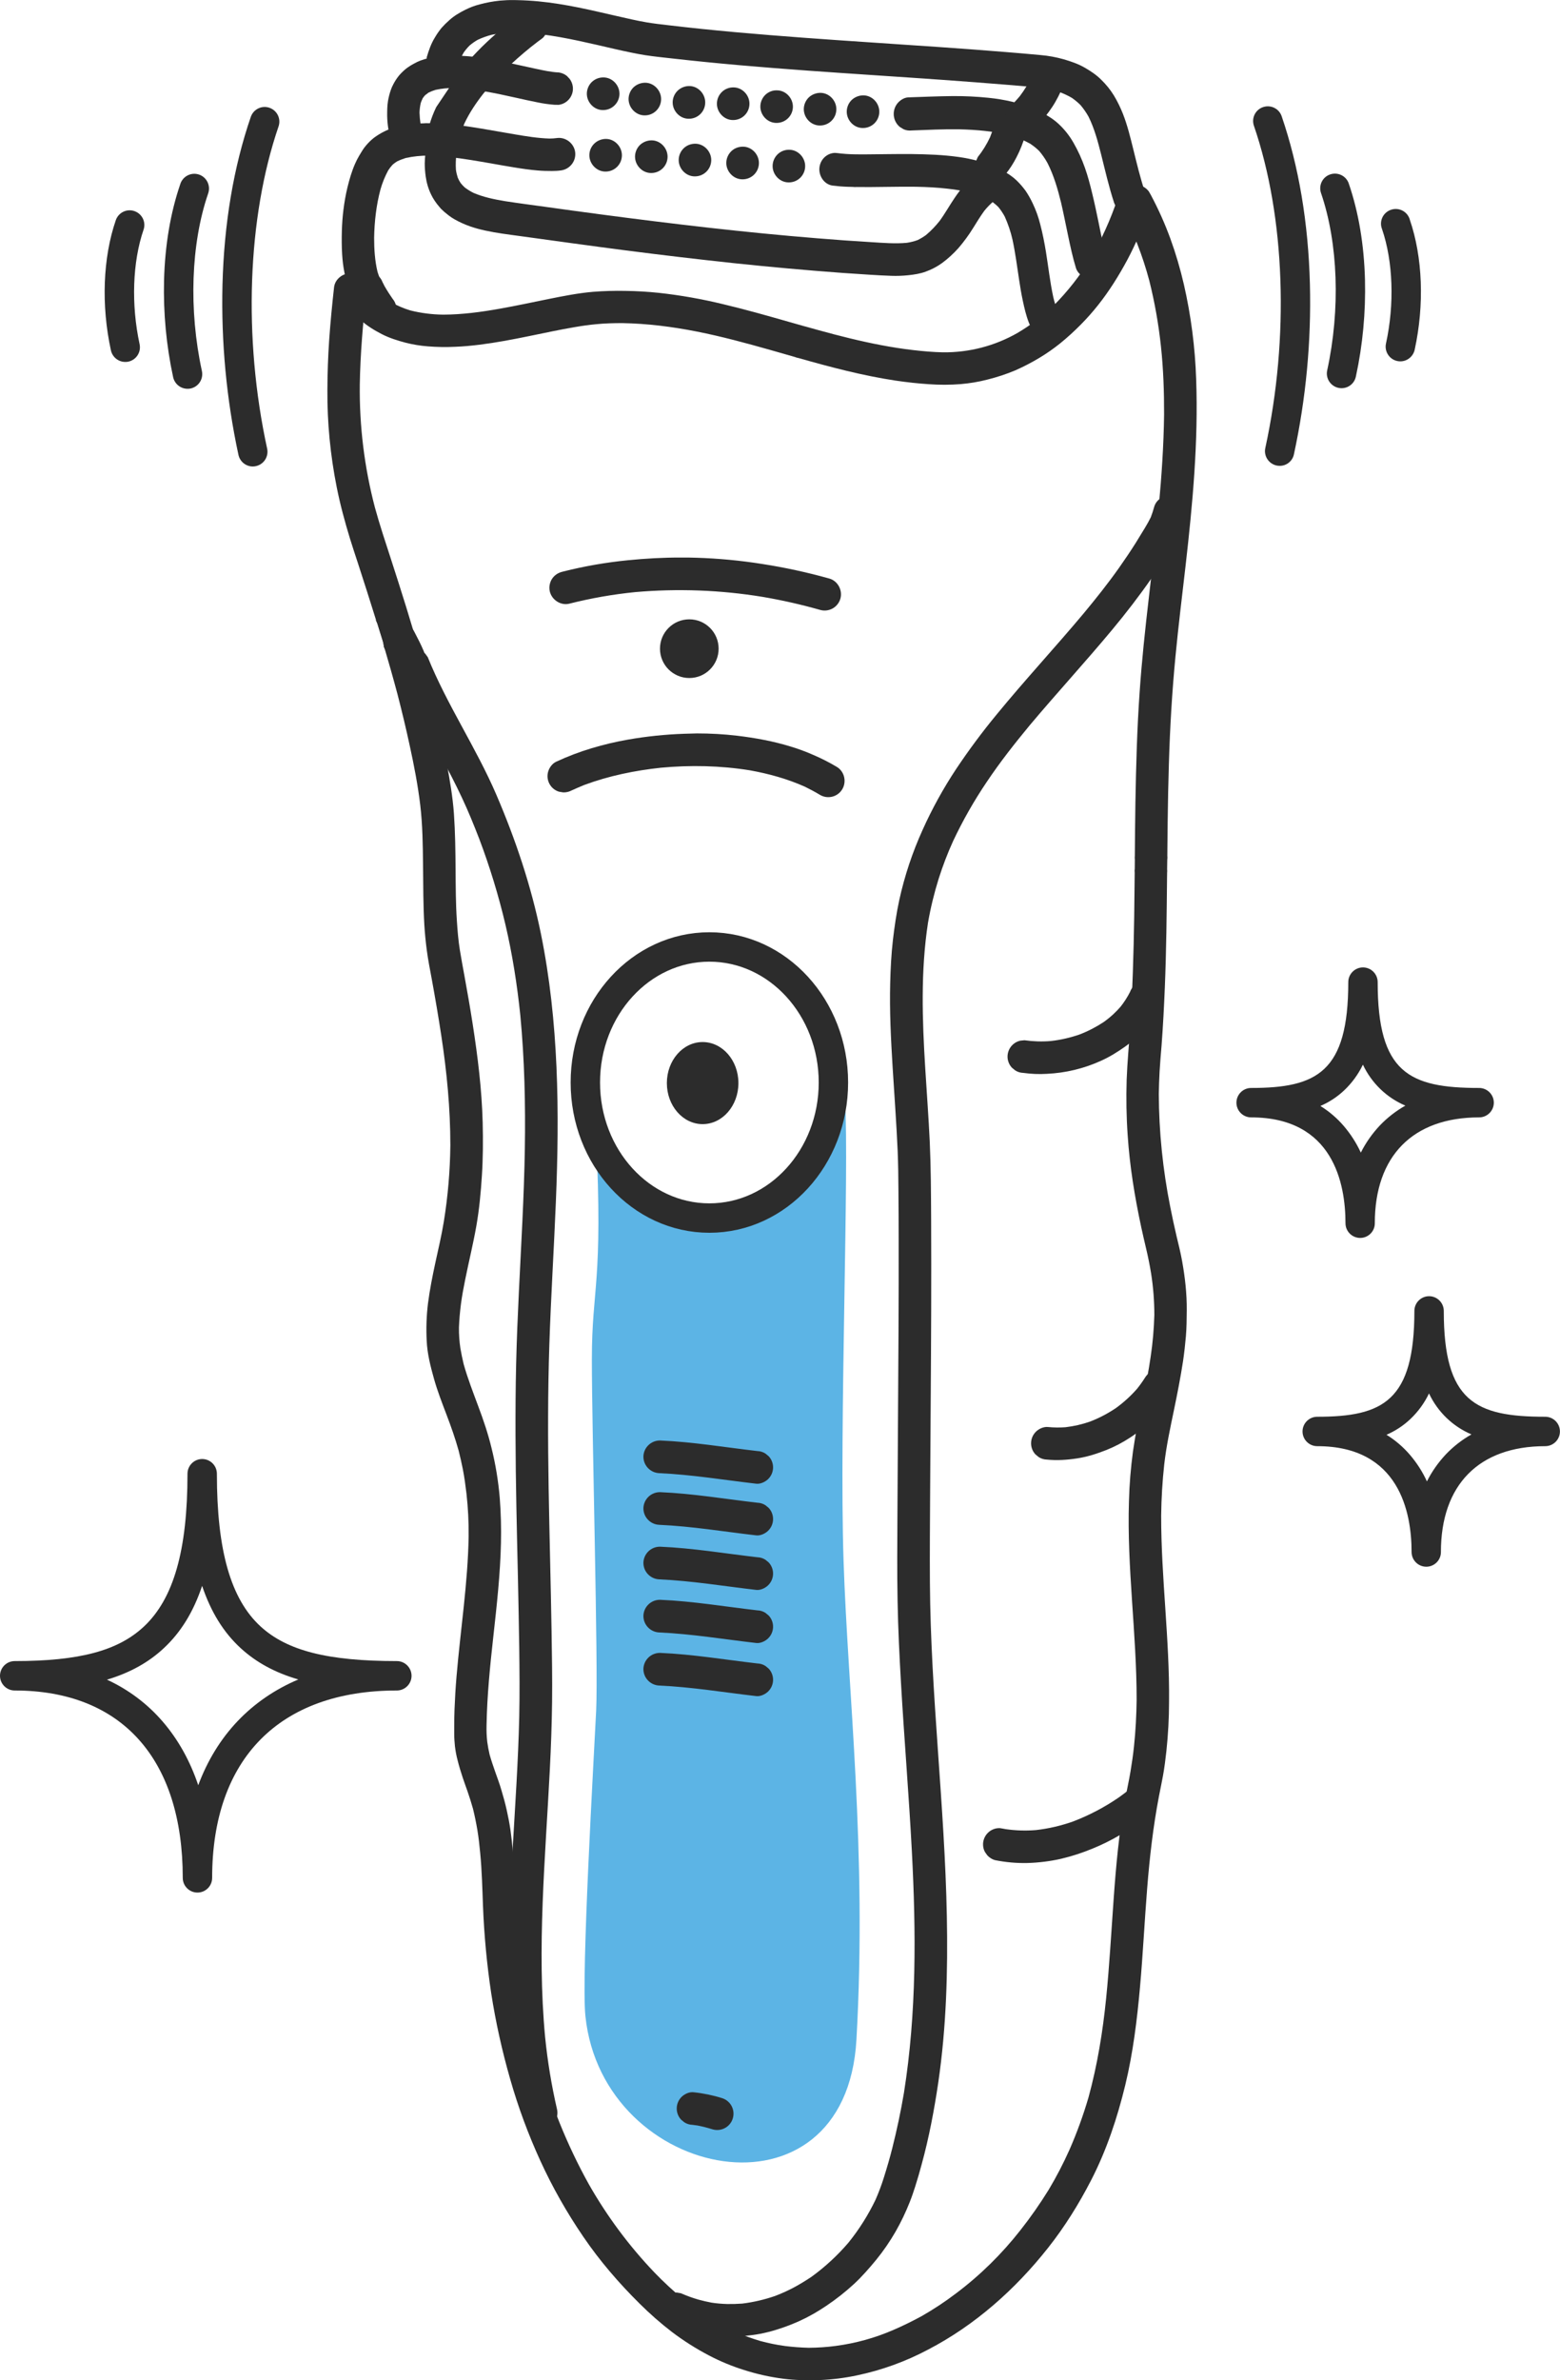 <?xml version="1.0" encoding="utf-8"?>
<!-- Generator: Adobe Illustrator 21.0.0, SVG Export Plug-In . SVG Version: 6.00 Build 0)  -->
<svg version="1.1" id="Laag_1" xmlns="http://www.w3.org/2000/svg" xmlns:xlink="http://www.w3.org/1999/xlink" x="0px" y="0px"
	 viewBox="0 0 2175.8 3316.9" style="enable-background:new 0 0 2175.8 3316.9;" xml:space="preserve">
<style type="text/css">
	.st0{fill:#2C2C2C;}
	.st1{fill:#5CB4E5;}
	.st2{fill:none;stroke:#2C2C2C;stroke-width:41;stroke-linecap:round;stroke-linejoin:round;}
</style>
<title>Middel 8</title>
<g id="Laag_2">
	<g id="Tekenlaag">
		<path class="st0" d="M352.6,650.1c-9.6,0-17.9-6.7-20-16.1c-16.8-77.8-24.2-157.3-22.3-236.9c2.2-85.6,15.5-164.4,39.5-234.2
			c3.7-10.7,15.3-16.4,26-12.7s16.4,15.3,12.7,26C345,303.1,339,471,372.6,625.2c2.4,11.1-4.6,22-15.7,24.4
			C355.5,649.9,354.1,650.1,352.6,650.1L352.6,650.1z"/>
		<path class="st0" d="M261.5,541.8c-9.6,0-17.9-6.7-20-16.1c-9.6-44.3-13.8-89.7-12.7-135c1.3-48.9,8.9-94,22.6-134
			c3.3-10.8,14.8-16.9,25.6-13.6c10.8,3.3,16.9,14.8,13.6,25.6c-0.1,0.4-0.3,0.8-0.4,1.3c-23.9,69.7-27.1,162-8.6,247
			c2.4,11.1-4.6,22-15.7,24.4C264.4,541.7,263,541.9,261.5,541.8L261.5,541.8z"/>
		<path class="st0" d="M174.7,504.4c-9.6,0-17.9-6.7-20-16.1c-13.7-62.9-11.2-129,6.8-181.4c3.7-10.7,15.3-16.4,26-12.7
			c10.7,3.7,16.4,15.3,12.7,26c-15.4,44.9-17.4,104.4-5.5,159.4c2.4,11.1-4.6,22-15.7,24.4C177.7,504.3,176.2,504.4,174.7,504.4
			L174.7,504.4z"/>
		<path class="st0" d="M1784.8,649.2c-11.3,0-20.5-9.2-20.5-20.6c0-1.4,0.2-2.9,0.5-4.3c33.6-154.3,27.7-322.1-15.9-449
			c-3.7-10.7,2-22.4,12.7-26c10.7-3.7,22.4,2,26,12.7c23.9,69.8,37.2,148.5,39.4,234.2c2,79.6-5.5,159.1-22.3,236.9
			C1802.8,642.5,1794.4,649.3,1784.8,649.2z"/>
		<path class="st0" d="M1871.1,541c-11.3,0-20.5-9.2-20.5-20.6c0-1.4,0.2-2.9,0.5-4.3c18.5-85,15.3-177.3-8.6-247
			c-3.7-10.7,2-22.4,12.7-26c10.7-3.7,22.4,2,26,12.7c13.7,40,21.3,85.1,22.6,134c1.1,45.3-3.1,90.7-12.7,135
			C1889.1,534.3,1880.8,541,1871.1,541z"/>
		<path class="st0" d="M1953.1,503.6c-11.3,0-20.5-9.2-20.5-20.6c0-1.4,0.2-2.9,0.5-4.3c12-54.9,9.9-114.5-5.5-159.4
			c-4.2-10.5,0.9-22.4,11.5-26.6s22.4,0.9,26.6,11.5c0.2,0.6,0.5,1.2,0.6,1.9c18,52.4,20.5,118.5,6.8,181.4
			C1971,496.8,1962.7,503.6,1953.1,503.6z"/>
	</g>
	<g id="Scheerapparaat">
		<path class="st1" d="M831.3,1581.6c10,210-5.8,211-5.8,313.1s9,426,6,489s-21,368.4-15,426c24,231,363,297,378,33
			s-12-483-18-669.1s8.1-544,2.1-640c-76.7,148.7-146.7,164-264,147.3L831.3,1581.6z"/>
		<path class="st0" d="M1575.3,259.2c-5.5,2.3-9.9,6.6-12.3,12l-1.7,5.9c-0.6,4-0.1,8.1,1.4,11.8c8.8,16.6,16.7,33.7,23.6,51.2
			c6.5,16.7,12.1,33.8,16.7,51.1c7.5,30,12.9,60.5,16.2,91.3c3.4,31.6,4.5,63.5,4.4,95.3c-1.1,85.5-11.5,170.5-21.3,255.4
			c-5.1,43.7-9.8,87.4-12.8,131.3c-3.6,51.2-5,102.6-5.9,153.9c-0.4,24.5-0.6,49.1-0.8,73.6c0,0.2,0,0.3,0,0.5
			c-0.2,1.8-0.2,3.6,0,5.4l-0.1,12.4l0,0c-0.3,2-0.3,4.1-0.1,6.1c-0.1,6.1-0.1,12.3-0.2,18.4c-0.1,14.3-0.3,28.6-0.5,42.9
			c-0.8,51.3-2.3,102.6-5.6,153.8c-1.6,24.4-4,48.7-4.9,73.2c-0.8,25.7-0.4,51.5,1.4,77.2c2.8,43.3,9.9,86.3,19,128.7
			c2.1,9.8,4.4,19.5,6.7,29.3c2.7,11.3,5,22.8,6.9,34.3c3.1,19.4,4.6,39,4.6,58.6c-0.6,19.3-2.2,38.6-5.1,57.7
			c-3,21.1-7.2,41.9-11.5,62.8c-2.3,11.5-4.8,22.9-7.2,34.4s-4.3,23.3-6,35c-3.1,23-5,46.1-5.6,69.3c-3,92.6,10.8,184.6,10.7,277.1
			c-0.3,21.6-1.4,43.2-3.7,64.8c-1.2,11.6-2.9,23.1-4.8,34.6c-2.2,13.3-5.2,26.5-7.7,39.7c-8.4,45.9-12.6,92.4-15.9,138.9
			c-3.3,45.8-5.8,91.8-10.4,137.5c-4.7,46.7-12.2,93-24.6,138.3c-7.3,24.9-16.2,49.4-26.6,73.1c-8.5,19-18.1,37.5-28.8,55.4
			c-12.1,19.6-25.3,38.5-39.5,56.5c-26,33.2-56.2,62.9-89.9,88.2c-15.1,11.5-30.9,21.9-47.4,31.4c-12.8,7-25.8,13.4-39.2,19.2
			c-25.8,11.3-53.1,18.9-81.1,22.6c-12.6,1.7-25.3,2.5-37.9,2.6c-11.1-0.3-22.1-1.1-33.1-2.5c-11.6-1.6-23.1-3.9-34.4-7
			c-11.1-3.3-22.1-7.3-32.8-11.8c-11.6-5-23-10.8-33.9-17.2c-14-8.7-27.4-18.3-40.1-28.7c-14.2-11.8-27.8-24.3-40.6-37.6
			c-35.6-37.2-66.4-78.7-91.8-123.4c-15.3-27.5-28.8-56-40.6-85.2c-12.3-30.8-22.7-62.3-31.2-94.4c-8.2-31.9-14.8-64.2-19.7-96.8
			c-5.1-33.5-8.3-67.3-10-101.1c-1-18.6-1.5-37.2-2.3-55.8c-1-20.2-2.6-40.4-5.4-60.4c-2.8-18.6-7-37-12.5-55
			c-2.5-8.7-5.7-17.2-8.7-25.7c-2.8-8-5.6-16.1-7.9-24.3c-1.3-5.7-2.4-11.4-3.2-17.3c-0.9-7.7-1.2-15.4-1-23.2
			c0.7-41.6,4.9-82.9,9.5-124.3c4.8-43.2,9.6-86.4,10.6-129.8c0.5-21-0.1-42.1-1.7-63.1c-2-23.4-5.8-46.7-11.5-69.5
			c-4.8-19.8-11.3-39-18.5-58.1c-7.2-19.4-14.7-38.6-20.3-58.5c-1.8-7.4-3.3-14.8-4.6-22.3c-1.4-9.5-2.1-19.1-2-28.7
			c0.4-11.1,1.4-22,2.8-33c1.5-11.5,3.7-23,6-34.4c5-24.7,11-49.1,15.4-73.9c4.1-23.2,6.3-46.8,7.8-70.4c1.6-24.6,1.7-49.4,1.1-74
			c-1.2-46.2-6.9-92.1-14-137.7c-3.5-22.6-7.5-45.2-11.6-67.7c-2.1-11.6-4.3-23.2-6.2-34.9c-2.2-13.6-3.3-27.3-4.2-41.1
			c-1.6-23.7-1.6-47.5-1.8-71.3c-0.2-25.9-0.5-51.8-2.3-77.7c-1.7-23.9-5.8-47.4-10.2-70.9c-4.8-25.2-10.4-50.1-16.5-75
			c-11.6-47.7-25.3-94.9-39.8-141.9c-7-22.6-14.2-45.1-21.5-67.6c-7.7-23.7-15.6-47.3-22.2-71.4c-14.7-55.9-21.8-113.6-21.1-171.4
			c0.7-43.2,4.5-86.1,9.2-129c0.8-6-0.7-12-4.3-16.9c-3.6-4.8-9-8-15-8.9c-12-1.7-24.4,7-25.8,19.3c-2.7,24.4-5.1,48.8-6.8,73.3
			c-1.6,23.3-2.4,46.5-2.5,69.8c-0.3,45.5,4.1,90.8,13,135.4c4.8,24.2,11.3,48.1,18.5,71.7c3.5,11.4,7.3,22.7,11,34
			c4.3,13.1,8.5,26.3,12.7,39.4c4.5,14.2,9,28.3,13.4,42.5c0.4,0.8,0.8,1.7,1.1,2.6c1.1,3.3,2.1,6.7,3.1,10
			c1.4,4.6,2.8,9.2,4.3,13.8c0.7,2,1.1,4.1,1.4,6.3c6.7,22.7,13.2,45.5,19.3,68.4c6.2,24,12,48.1,17.2,72.3
			c5.9,27.1,11.2,54.4,14.5,82c3.3,27.7,3.6,55.8,3.9,83.7s0.2,55.5,1.8,83.2c0.7,11.8,1.9,23.5,3.4,35.2c1.8,13.7,4.5,27.2,7,40.7
			c4.8,26.2,9.3,52.5,13.3,78.8c7.7,50.5,12.6,101.4,12.6,152.6c-0.4,35.6-3.4,71.1-9.1,106.3c-3.1,19.1-7.6,37.9-11.7,56.8
			s-7.9,38-10.4,57.3c-2.1,17.2-2.7,34.6-1.8,52c0.8,18.1,5.3,35.7,10.2,53.1c4.8,17.1,11.3,33.7,17.6,50.3s12.1,32.9,16.8,49.9
			c2.1,8.3,4,16.7,5.7,25.2c2.3,11.5,3.8,23.1,5.2,34.7c2.2,19.7,3.2,39.5,3,59.4c-1.1,65.4-11.4,130.1-16.9,195.3
			c-1.3,15.3-2.2,30.6-2.8,45.9c-0.3,7.8-0.4,15.6-0.4,23.5c0,3.9,0,7.7,0,11.6c0,5.5,0.5,10.9,1,16.3c0.8,6.6,2,13.1,3.7,19.4
			c2,8.2,4.5,16.2,7.1,24.1c2.1,6.4,4.5,12.8,6.7,19.1c2.8,8.1,5.4,16.3,7.7,24.5c2.4,9.8,4.4,19.6,6.1,29.6c1.8,10.9,3,21.8,4,32.8
			c2.3,24.1,2.9,48.4,3.8,72.6c1.6,40.9,5.4,81.7,11.5,122.2c6.3,40.4,15.2,80.4,26.5,119.7c11.1,38.9,25.2,76.9,42,113.6
			c16.9,36.9,37,72.3,59.9,105.8c23,33.8,49.7,64.7,78.7,93.4c14,13.9,28.9,27,44.6,39.1c16.5,12.5,34,23.6,52.4,33.2
			c15.5,8.1,31.7,14.8,48.3,20c17.8,5.7,36.1,9.8,54.7,12.2c16.8,2.2,33.9,2.4,50.9,1.9c17.6-0.7,35.1-2.9,52.4-6.6
			c34.4-7.2,67.7-19.3,98.8-35.8c65.5-34,121.8-84.1,167.4-141.8c23.2-29.3,43.1-61.3,60.2-94.5c21.6-42,36.5-86.9,47.6-132.7
			c10.8-44.7,16.4-90.6,20.5-136.4s6.3-91.8,10-137.7c3.4-42.9,8.3-85.7,16.4-128c1.8-9.5,3.9-19,5.6-28.5c2.1-11.5,3.5-23,4.8-34.6
			c2.4-22.8,3.7-45.7,3.7-68.7c0.9-86.7-11.1-172.9-11-259.6c0.3-23.9,1.7-47.6,4.3-71.3c2.9-25.4,8.3-50.4,13.5-75.4
			c4.7-22.7,9.2-45.4,12.7-68.3c1.7-11.6,3-23.2,4-34.8c1-12,1.1-24,1.2-36c0.2-23.1-2.4-46.1-6.5-68.8c-2.1-11.7-5-23.3-7.8-34.9
			c-3.2-13.6-6.1-27.2-8.8-40.9c-10.3-51.7-15.7-104.3-15.9-157.1c0.2-10.4,0.5-20.8,1.1-31.3c0.7-12.2,1.8-24.4,2.8-36.7
			c2-26.7,3.4-53.4,4.5-80.2c2.1-51.1,2.6-102.3,3.1-153.4l0.1-6.7c0.2-1.6,0.2-3.2,0-4.7l0.1-6.9c0-2,0-4.1,0.1-6.1
			c0.3-2,0.3-4.1,0.1-6.1c0-4.1,0.1-8.2,0.1-12.3c0.1-12.3,0.3-24.5,0.4-36.8c0.3-26.6,0.9-53.2,1.7-79.8
			c1.5-49.8,4.4-99.5,9.2-149.1c4-41.9,9.2-83.7,14-125.6c9.9-86.5,18-173.5,14.8-260.7c-1.5-44.3-7.2-88.4-17.1-131.6
			c-5-21.7-11.3-43.1-18.9-64c-7.6-20.8-16.7-41.1-27.1-60.6l-2.9-5.1C1595.9,258.3,1584.9,255.3,1575.3,259.2L1575.3,259.2z"/>
		<path class="st0" d="M1571.1,264.6l-5.1,2.9c-3.2,2.4-5.6,5.5-7.2,9.1c-9.7,29.1-22.4,57.2-37.9,83.7
			c-14.5,23.9-31.8,45.9-51.5,65.7c-15.2,14.5-32,27.2-50.1,37.9c-31.7,18.2-67.7,27.5-104.2,27.1c-13.8-0.3-27.6-1.5-41.3-3.1
			c-15-1.7-30-4.1-44.8-6.9c-29.6-5.6-58.8-13-87.8-21c-6.1-1.7-12.2-3.4-18.3-5.1h-0.2c-7.5-2.1-15.1-4.3-22.6-6.4
			c-30.4-8.7-60.8-17.3-91.6-24.6c-29.6-7.2-59.6-12.5-89.8-15.8c-15.4-1.6-30.9-2.5-46.4-2.7c-15.1-0.3-30.2,0.1-45.3,1.3
			c-20.6,1.8-41,5.8-61.3,9.9c-22.6,4.5-45.2,9.5-68,13.5c-26.2,4.7-52.8,8.3-79.5,8.4c-15.5-0.2-30.9-2.1-46-5.9
			c-9.2-2.8-18.1-6.6-26.4-11.3c-6.8-4.4-13.2-9.4-19-15.1c-4.5-4.9-8.6-10.1-12.3-15.6c-3.3-4.9-9.3-8.1-15-8.9
			c-12.4-1.8-24,6.9-25.7,19.3c0,0,0,0,0,0c-0.9,6.2,0.9,11.8,4.3,16.9c7.1,10.3,15.4,19.8,24.8,28.1c8.8,7.9,19,14.2,29.5,19.6
			s21.9,9,33.3,12c10.2,2.6,20.6,4.3,31.2,5.1c12.6,1,25.2,1.2,37.8,0.6c11.4-0.4,22.8-1.5,34.2-2.9c23.2-2.9,46.2-7.3,69.1-12
			c21.3-4.3,42.6-9,64.1-12.6c9.8-1.7,19.7-3.1,29.6-4c12-1.2,24.1-1.5,36.2-1.5c35,0.6,69.8,5,104.2,11.8s67.9,15.9,101.5,25.4
			c11.7,3.3,23.3,6.7,35,10c1.7,0.7,3.4,1.2,5.2,1.5c44.8,12.7,89.8,24.6,135.8,31.5c15.1,2.2,30.2,3.9,45.4,4.9
			c15,1.1,30,1.1,45-0.1c12.5-1.1,25-3.1,37.2-6.3c13.3-3.3,26.4-7.6,39-12.9c11.5-5.1,22.7-10.9,33.5-17.4
			c10-6,19.6-12.7,28.6-19.9c10.3-8.3,20-17.2,29.3-26.6c8.4-8.5,16.3-17.4,23.7-26.7c15.7-19.7,29.1-41.2,41-63.3
			c11.5-21.6,21.1-44.2,28.8-67.4l1.7-5.9c0.6-4,0.1-8.1-1.4-11.8C1596,265.5,1582.8,259.9,1571.1,264.6L1571.1,264.6z"/>
		<path class="st0" d="M590.3,171.9c-8.9,0-17.8,0.9-26.6,2.5c-5.8,1.1-11.5,2.6-17,4.4c-3.7,1.2-7.2,2.6-10.7,4.4
			c-4.9,2.4-9.6,5.3-14,8.5c-4.3,3.3-8.2,7.1-11.7,11.3c-3.7,4.3-6.5,9.3-9.4,14.1c-2.2,3.7-4.1,7.5-5.8,11.4
			c-4.6,10.5-7.8,21.6-10.5,32.7c-2.5,10.3-4.3,20.7-5.6,31.2c-1.2,9.6-1.9,19.3-2.2,29c-0.3,11.1-0.3,22.3,0.4,33.3
			c0.5,8.3,1.5,16.5,3.1,24.7c1,5.4,2.4,10.7,4,16c0.9,3.1,1.9,6.2,3.2,9.2c4.7,11.6,18,17.2,29.6,12.5
			c11.3-4.6,17.4-18.2,12.5-29.7c-1.2-2.8-2.2-5.8-3.1-8.7c-3.7-15.4-4.7-31.5-4.7-47.3c0.4-22.7,3-45.6,8.9-67.6
			c2.6-9.1,6.2-17.9,10.7-26.3c1.8-2.8,3.9-5.5,6.1-7.9c1.9-1.7,4-3.2,6.2-4.6c3.9-1.9,8-3.5,12.2-4.8c10.5-2.3,21.2-3.4,32-3.3
			c19.5,0.4,39,3,58.3,6c20.3,3.2,40.5,7.1,60.9,10.4c11,1.8,21.9,3.4,33,4.3c6.6,0.6,13.2,0.7,19.8,0.7c4.2,0,8.4-0.2,12.6-0.8
			c12.4-1.7,21.2-13,19.7-25.4c-1.5-12.2-13.2-21.4-25.5-19.7c-3.5,0.5-7,0.7-10.5,0.7c-16.3-0.5-32.5-3.2-48.5-5.9
			c-20.5-3.4-40.8-7.3-61.4-10.4c-20.5-3.2-41.3-5-62.1-5.1L590.3,171.9L590.3,171.9z"/>
		<path class="st0" d="M609.7,78.6c-8,1.1-15.9,3.1-23.5,5.9c-2.7,1-5.4,2.3-7.9,3.7c-4.1,2.1-8.1,4.6-11.8,7.4
			c-3.6,2.9-7,6.2-10,9.7c-3,3.7-5.6,7.7-7.8,11.9c-1.5,2.7-2.7,5.5-3.7,8.4c-1.7,5-3,10.1-3.9,15.4c-1.1,6.7-1.1,13.6-1.1,20.4
			c0.1,5.8,0.6,11.7,1.5,17.4c0.8,5.9,3.8,11.2,8.4,14.9c4.8,3.8,10.9,5.5,17,4.8c12.1-1.5,21.5-13.2,19.7-25.4
			c-0.8-5.4-1.3-10.8-1.5-16.2c0.2-4.5,0.7-8.9,1.7-13.3c0.8-2.3,1.7-4.5,2.8-6.7c1-1.5,2.1-2.9,3.3-4.2c1.6-1.3,3.2-2.5,4.9-3.7
			c3.2-1.5,6.4-2.8,9.8-3.8c8.3-1.8,16.7-2.6,25.2-2.6c14.3,0.5,28.5,2,42.5,4.6c15.2,2.6,30.2,5.8,45.2,9.2
			c9.8,2.2,19.6,4.4,29.4,6.3c7.6,1.6,15.4,2.7,23.2,3.3l6.1,0.1c12.5-1.6,21.3-13,19.7-25.4c-0.5-3.9-2-7.6-4.4-10.8l-4-4.2
			c-3.2-2.5-6.9-4.1-10.9-4.7c-11-0.5-21.8-2.9-32.5-5.2c-14.3-3-28.4-6.3-42.7-9.3c-15.3-3.1-30.6-5.9-46.1-7.6
			c-9.3-1-18.6-1.3-27.9-1.4h-1.6C622.3,77.4,616,77.8,609.7,78.6L609.7,78.6z"/>
		<path class="st0" d="M697,0.9c-9.5,1-18.8,2.7-28,5.2c-7.1,1.8-13.9,4.4-20.4,7.7c-7.9,4-15.3,8.3-21.9,14.3
			c-3.8,3.3-7.4,6.9-10.8,10.7c-3.4,4.2-6.6,8.7-9.3,13.4c-5.3,8.5-8.6,18-11.4,27.6c-0.1,2-0.2,4-0.3,6.1c0.4,4,1.8,7.9,4.1,11.2
			c7.3,10.3,21.5,12.7,31.7,5.4c0,0,0,0,0,0l4.3-3.9c2.5-3,4.2-6.7,4.9-10.5c1.8-5.1,4.1-10.1,6.8-14.8c2.4-3.5,5.2-6.8,8.2-9.8
			c3.5-3,7.3-5.7,11.4-8c6.4-3,13-5.4,19.8-7.1c14.4-2.8,29.2-3.4,43.9-2.9c34.8,2,69,9.4,102.8,17.1c15.7,3.6,31.4,7.4,47.2,10.6
			c6.6,1.4,13.2,2.6,19.9,3.7c12.5,1.9,25.2,3.2,37.8,4.6c125.7,14.3,252.2,20.9,378.3,29.9c29.6,2.1,59.3,4.4,88.9,6.8
			c14.5,1.2,29.1,2.3,43.6,4c9.3,1,18.6,2.9,27.6,5.5c6.6,2.3,12.9,5.2,18.9,8.7c4.3,3,8.4,6.4,12.1,10.1c4.2,5,7.9,10.3,11.1,16
			c8.2,16.5,13,34.5,17.5,52.3c5.7,22.7,10.9,45.5,18.2,67.8c2,5.6,6.2,10.1,11.6,12.6c11.4,5.4,24.9,0.5,30.3-10.8c0,0,0,0,0,0
			c2.6-5.6,2.8-11.9,0.8-17.7c-6.3-19.1-11-38.6-15.8-58.1c-4.2-16.9-8.3-34-14.7-50.2c-3.5-8.8-7.7-17.4-12.6-25.5
			c-4.9-7.9-10.7-15.1-17.4-21.6c-6.7-6.8-14.8-12.2-23-16.9c-9.2-5.4-19.4-8.8-29.6-11.8c-10.7-3-21.6-5-32.6-5.9
			c-15.7-1.5-31.5-2.8-47.3-4.1c-31.5-2.6-63-4.9-94.6-7.1c-63.1-4.4-126.2-8.3-189.3-13S993.6,42.5,930.8,35
			c-9.6-1.1-19.2-2.2-28.7-3.8c-7-1.2-13.9-2.6-20.8-4.1c-16.2-3.5-32.2-7.4-48.4-11c-17.6-4-35.3-7.7-53.1-10.5
			c-19.2-3.1-38.6-5-58-5.4c-1.6,0-3.2-0.1-4.8-0.1C710.2,0,703.6,0.3,697,0.9L697,0.9z"/>
		<path class="st0" d="M1266.8,135.7c-5.8,0.2-11.7,4.1-15.3,8.6c-7.8,10-6.3,24.5,3.5,32.6l5.2,3.2c3.6,1.6,7.6,2.2,11.5,1.7
			c22-0.8,43.9-1.9,65.9-1.6c24.4,0.6,49.1,2.6,72.7,8.9c9.2,2.7,18,6.5,26.4,11.1c4.5,3,8.7,6.3,12.6,10.1
			c4.5,5.3,8.5,11,11.8,17.1c8.8,17.4,14.3,36.4,18.9,55.3c3.4,14.7,6.3,29.5,9.4,44.2c3.3,15.7,6.6,31.4,11.3,46.7
			c1.8,5.8,6.9,10.7,12.3,13c5.4,2.4,11.6,2.5,17.2,0.3c5.7-2.3,10.3-6.8,12.7-12.5l1.6-5.8c0.6-3.9,0.1-8-1.3-11.7
			c-1.7-5.4-3.1-10.8-4.5-16.3c-2.4-10.2-4.4-20.5-6.5-30.8c-2.8-13.7-5.7-27.3-9-40.8c-2.8-11.7-5.9-23.4-9.9-34.8
			c-4.3-12.3-9.7-24.2-16.2-35.5c-5.9-10.3-13.4-19.6-22.3-27.5c-3.6-3.1-7.4-6-11.4-8.4c-5.7-3.7-11.5-7-17.6-9.8
			c-11-5.1-22.8-8.5-34.5-11.3c-10.7-2.5-21.6-4.3-32.6-5.4c-16.5-1.7-33.2-2.5-49.8-2.4C1308.4,134.1,1287.6,135,1266.8,135.7
			L1266.8,135.7z"/>
		<path class="st0" d="M1143,232.8c-1.7,12.1,6.5,24.2,18.1,25.8c7,0.9,14.1,1.5,21.2,1.7c2.5,0.1,5,0.2,7.4,0.2
			c1.7,0.2,3.4,0.3,5.1,0.1c6,0.1,12,0.1,18,0.1c19.7-0.1,39.4-0.6,59.1-0.5c2.2,0,4.5,0,6.7,0.1c14.2,0.3,28.3,1,42.4,2.6
			c12.8,1.3,25.5,3.6,38,7c8.1,2.5,15.9,5.9,23.3,10.2c3.7,2.6,7.2,5.5,10.3,8.6c3.3,4.1,6.2,8.4,8.7,13
			c4.7,10.4,8.4,21.3,10.9,32.4c4,18.6,6.4,37.6,9.3,56.5c1.4,9.5,3,18.9,5,28.3c2.2,10.3,4.6,20.7,8.4,30.5
			c2,5.6,6.2,10.2,11.5,12.7c5.1,2.3,10.9,2.5,16.1,0.3c10.7-4.4,16.7-17.9,12.3-29.4c-2.3-6.2-4.3-12.6-5.8-19.1
			c-4.5-20.8-6.8-42-10.2-63c-2.1-12.8-4.6-25.5-7.9-38.1c-2.5-10.2-6.1-20.1-10.6-29.5c-2.8-6-6.1-11.8-9.8-17.3
			c-3.8-5.2-8-10.1-12.7-14.6c-2.8-2.7-5.8-5.1-9-7.3c-4.8-3.3-9.7-6.3-14.9-9c-9.2-4.7-19.1-7.8-29-10.6
			c-9.1-2.5-18.3-4.4-27.7-5.7c-21.8-3.1-43.8-3.8-65.7-4.1c-19.9-0.2-39.7,0.3-59.6,0.4c-5.7,0.1-11.4,0.1-17.1,0h-1.7
			c-8.6-0.1-17.3-0.7-25.8-1.8c-1-0.1-1.9-0.2-2.9-0.2C1154,213.4,1144.6,221.4,1143,232.8L1143,232.8z"/>
		<path class="st0" d="M600,198l-3.5,4.5c-2,3.5-3.1,7.4-3.1,11.5c-0.6,4.5-0.9,9-1,13.6c0,6.1,0.5,12.1,1.3,18.1
			c1.2,8.8,3.7,17.4,7.6,25.4c1.3,2.8,2.9,5.5,4.6,8.1c2.7,4.1,5.8,8,9.1,11.7c3.3,3.3,6.8,6.3,10.5,9.1c2.6,2,5.4,3.9,8.2,5.5
			c7.2,4.1,14.8,7.5,22.6,10.2c6.7,2.3,13.5,4.1,20.5,5.6c16,3.5,32.3,5.5,48.5,7.7c49,6.7,98,13.6,147,19.9
			c50.5,6.5,101.1,12.5,151.7,17.9c50.5,5.3,101.1,9.9,151.8,13.6c12.6,0.9,25.2,1.7,37.9,2.5c9.8,0.6,19.6,1.2,29.4,1.5
			c7.8,0.3,15.6,0,23.4-0.8c8.5-0.9,16.8-2.1,24.8-5.1c8.1-2.9,15.7-6.9,22.6-11.9c8.3-6.1,15.9-13.1,22.8-20.8
			c7.6-8.8,14.5-18.2,20.6-28.1c5-8,9.9-16.1,15.4-23.7c4-5,8.5-9.6,13.4-13.8l0.4-0.3l4.5-3.5c2.7-2.8,4.7-6.2,5.8-9.9
			c1.6-5.9,1-12.2-1.9-17.6c-2.7-5.1-7.3-8.9-12.9-10.7l-5.8-0.9c-3.9-0.1-7.7,0.9-11.1,2.9c-6.7,4.7-12.9,10.1-18.5,16
			c-5.5,6.2-10.6,12.8-15.2,19.7c-7.2,10.6-13.5,22-21.1,32.3c-5.6,7-11.8,13.5-18.7,19.3c-3.7,2.7-7.7,5.1-11.8,7.1
			c-4.9,1.8-9.9,3-15.1,3.8c-16.2,1.5-32.7,0.1-48.9-0.9c-25.3-1.5-50.5-3.3-75.8-5.4c-50.7-4.1-101.3-9.1-151.9-14.8
			s-101.1-12-151.6-18.7c-25.2-3.3-50.3-6.8-75.5-10.3c-18.8-2.6-37.6-5-56.3-7.9l-1.1-0.2c-14.6-2.4-29.3-5.5-43-11.3
			c-4.3-2.1-8.4-4.7-12.2-7.5c-2.2-2-4.2-4.1-6-6.4c-1.5-2.3-2.8-4.8-3.9-7.3c-1.2-3.7-2.1-7.4-2.6-11.2c-0.5-7.3-0.2-14.6,0.7-21.9
			c-0.2-2-0.5-4-0.7-6.1c-0.9-3.8-2.8-7.3-5.4-10.1c-3.9-4.3-9.5-6.8-15.3-6.9h-0.4C609.5,191.7,604,193.9,600,198z"/>
		<path class="st0" d="M1450.2,92.4l-4.7,3.5c-2.8,2.7-4.9,6.1-6,9.8c-4.7,10.1-10.5,19.6-17.2,28.4c-2.4,2.8-4.8,5.6-7.4,8.3
			c-4.3,4.2-6.8,10-6.9,16c-0.1,6,2.2,11.9,6.4,16.2c8.4,8.7,23.5,9.5,32.2,0.6c7.7-8,14.7-16.7,20.9-26
			c6.4-9.6,11.3-19.9,15.8-30.4l0.9-6c0.1-4-0.9-8-2.9-11.5c-2.9-5.2-7.7-9-13.4-10.7C1461.9,88.7,1455.6,89.4,1450.2,92.4
			L1450.2,92.4z"/>
		<path class="st0" d="M1386.4,175.1c-1.6,5.5-3.4,10.9-5.6,16.3c-4.6,9.8-10.3,19-17,27.4l-2.4,5.4c-3.5,12.1,3.4,24.7,15.4,28.3
			c3.9,1.2,8.1,1.2,12.1,0.2l5.5-2.2c3.4-1.9,6.3-4.7,8.3-8c5.8-7.2,10.8-15,15-23.2c5.2-10,9.3-20.4,12.4-31.2
			c3.4-12-3.4-24.6-15.4-28.3c-2-0.6-4.1-0.9-6.2-0.9C1398.6,158.8,1389.2,165.3,1386.4,175.1L1386.4,175.1z"/>
		<path class="st0" d="M608.4,149.3c-4,8.2-7.2,16.8-9.7,25.5c-1.7,5.9-0.9,12.2,2,17.6c2.9,5.2,7.7,9,13.4,10.7
			c11.6,3.4,25.2-3.4,28.3-15.4c1.4-5.3,3.2-10.5,5.3-15.6c7-14.9,16.3-28.7,26.5-41.7c11.7-14.2,24.4-27.7,37.9-40.3
			c12.1-11.3,24.7-22,37.9-32l2.2-1.6l4.7-3.5c7.4-7.2,9.1-18.5,4-27.5c-2.9-5.1-7.7-9-13.4-10.7l-6-0.9H741c-3.9,0-7.7,1-11.2,2.9
			l0,0c-20.4,14.7-39.7,30.9-57.7,48.5C662.9,74.5,654,84,645.6,94"/>
		<path class="st0" d="M1187.9,139.3c-4.3,4.2-6.8,10-6.9,16c-0.2,12.2,9.9,23.1,22.3,23.1c12.6,0.2,22.9-9.8,23.1-22.4
			c0.2-12.2-9.9-23.1-22.3-23.1C1198.1,132.9,1192.3,135.2,1187.9,139.3L1187.9,139.3z"/>
		<path class="st0" d="M1128,135.8c-4.3,4.2-6.8,10-6.9,16c-0.2,12.2,9.9,23.1,22.3,23.1c12.6,0.2,22.9-9.8,23.1-22.4
			c0.2-12.2-9.9-23.1-22.3-23.1C1138.2,129.4,1132.4,131.7,1128,135.8L1128,135.8z"/>
		<path class="st0" d="M1067.4,132.2c-4.3,4.2-6.8,10-6.9,16c-0.2,12.2,9.9,23.1,22.3,23.1c12.6,0.2,22.9-9.8,23.1-22.3c0,0,0,0,0,0
			c0.2-12.2-9.9-23.1-22.3-23.1C1077.6,125.7,1071.8,128,1067.4,132.2L1067.4,132.2z"/>
		<path class="st0" d="M1006.8,128.2c-4.3,4.2-6.8,10-6.9,16c-0.2,12.2,10,23.1,22.3,23.1c12.6,0.2,22.9-9.8,23.1-22.4
			c0.2-12.2-9.9-23.1-22.3-23.1C1016.9,121.7,1011.1,124,1006.8,128.2L1006.8,128.2z"/>
		<path class="st0" d="M945.1,126.4c-4.3,4.2-6.8,10-6.9,16c-0.2,12.2,10,23.1,22.3,23.1c12.6,0.2,22.9-9.8,23.1-22.4
			c0.2-12.3-9.9-23.2-22.3-23.2C955.3,119.9,949.5,122.2,945.1,126.4z"/>
		<path class="st0" d="M883.6,121.7c-4.3,4.2-6.8,10-6.9,16c-0.2,12.2,10,23.1,22.3,23.1c12.6,0.2,22.9-9.8,23.1-22.4
			c0.2-12.2-10-23.1-22.3-23.1C893.8,115.3,888,117.6,883.6,121.7L883.6,121.7z"/>
		<path class="st0" d="M825.4,114.3c-4.3,4.2-6.8,10-6.9,16c-0.2,12.2,10,23.1,22.3,23.1c12.6,0.2,22.9-9.8,23.2-22.3
			c0,0,0-0.1,0-0.1c0.2-12.2-10-23.1-22.3-23.1C835.6,107.8,829.8,110.1,825.4,114.3L825.4,114.3z"/>
		<path class="st0" d="M1084.5,215.1c-4.3,4.2-6.8,10-6.9,16c-0.2,12.2,9.9,23.1,22.3,23.1c12.6,0.2,22.9-9.8,23.1-22.4
			c0.2-12.2-9.9-23.1-22.3-23.1C1094.6,208.6,1088.8,210.9,1084.5,215.1L1084.5,215.1z"/>
		<path class="st0" d="M1019.9,210.8c-4.3,4.2-6.8,10-6.9,16c-0.2,12.2,10,23.1,22.4,23.1c12.6,0.2,22.9-9.8,23.1-22.4
			c0.2-12.2-9.9-23.1-22.3-23.1C1030,204.4,1024.2,206.6,1019.9,210.8L1019.9,210.8z"/>
		<path class="st0" d="M953.5,206.7c-4.3,4.2-6.8,10-6.9,16c-0.2,12.2,10,23.1,22.3,23.1c12.6,0.2,22.9-9.8,23.1-22.4c0,0,0,0,0,0
			c0.2-12.2-10-23.1-22.3-23.1C963.6,200.3,957.8,202.5,953.5,206.7z"/>
		<path class="st0" d="M892.6,202c-4.3,4.2-6.8,10-6.9,16c-0.2,12.2,10,23.1,22.3,23.1c12.6,0.2,22.9-9.8,23.1-22.4
			c0.2-12.2-10-23.1-22.3-23.1C902.8,195.6,897,197.9,892.6,202L892.6,202z"/>
		<path class="st0" d="M829,200c-4.4,4.2-6.9,9.9-7,16c-0.2,12.2,10,23.1,22.3,23.1c12.6,0.2,22.9-9.8,23.1-22.4
			c0.2-12.2-10-23.1-22.3-23.1C839.1,193.6,833.3,195.9,829,200z"/>
		<path class="st0" d="M875.4,780.8c-30.2,3-60.2,8.2-89.6,15.6l-1.8,0.5c-5.9,1.4-11,5-14.2,10c-3.2,5.1-4.3,11.3-3,17.2
			c2.7,11.8,15.2,20.2,27.2,17.2c30.1-7.6,60.7-13,91.7-16.1c59.3-5.2,119.1-3,177.8,6.6c27,4.6,53.7,10.6,80.1,18.1
			c5.7,1.7,11.8,1.1,17.1-1.6c5.4-2.8,9.5-7.7,11.3-13.6c3.6-11.7-3.3-25-15.2-28.4c-30.7-8.6-61.9-15.4-93.5-20.3
			c-30.2-4.8-60.7-7.7-91.3-8.7c-7.2-0.2-14.4-0.4-21.6-0.3C925.4,776.9,900.4,778.3,875.4,780.8L875.4,780.8z M1066,832.2l0.3,0.1
			L1066,832.2z"/>
		<path class="st0" d="M1609.7,706.7c-1.3,4.9-2.9,9.6-4.7,14.3c-2.4,4.9-5.1,9.6-7.9,14.3c-4.2,7-8.5,14-12.8,20.9
			c-7.4,11.8-15.3,23.4-23.3,34.8c-15.6,22.1-32.5,43.3-49.8,64.1c-39.9,47.6-82.2,93.1-121.6,141.2c-19.9,24.1-38.5,49.2-55.9,75.2
			c-17.9,27-33.6,55.4-46.9,85c-14.2,31.3-25.1,64-32.5,97.6c-4,18.4-6.7,37.1-8.9,55.8c-2.3,20-3.3,40.1-3.8,60.2
			c-1,39.2,1,78.4,3.4,117.5c2.4,38.8,5.3,77.5,7,116.3c0.8,18.9,1,37.8,1.1,56.7c0.2,22.1,0.3,44.1,0.3,66.2
			c0.1,42.4,0,84.9-0.2,127.3c-0.4,84.9-1.1,169.8-1.5,254.7c-0.2,40.9-0.6,81.9,0.2,122.8c0.7,38.3,2.6,76.6,4.8,114.8
			c4.5,77.8,11,155.6,15.1,233.4c5.9,112.2,6.7,225.3-11,336.6c-4.4,26.1-9.9,52-16.4,77.7c-3.4,13.5-7.3,26.8-11.5,40.1
			c-3.3,10.7-7.3,21.2-11.8,31.5c-10.3,21.4-23,41.5-37.9,59.9c-15.2,17.7-32.4,33.6-51.3,47.3c-8,5.4-16.1,10.3-24.6,14.9
			c-8.5,4.5-17.3,8.5-26.3,11.9c-14.8,5.1-30.2,8.7-45.8,10.6c-6.9,0.5-13.9,0.7-20.9,0.6c-7.3-0.2-14.6-0.8-21.8-1.9
			c-6.1-1.1-12.2-2.6-18.2-4.2c-8.4-2.4-16.6-5.4-24.6-8.9l-5.8-1c-12.6-0.5-23.1,9.4-23.6,21.9c-0.1,3.9,0.7,7.8,2.6,11.3l3.4,4.8
			c2.8,3,6.3,5.3,10.2,6.4c13.6,5.9,27.7,10.2,42.2,13.1c15.8,3.1,31.9,4.4,48,3.8c7.7-0.3,15.5-1.1,23.1-2.1
			c6.9-0.9,13.7-2.2,20.5-3.9c6.8-1.6,13.5-3.7,20.1-5.9c8.5-2.9,16.8-6.2,25-9.9c12.9-5.9,25.3-13,37.1-21
			c13.6-9.1,26.5-19.3,38.6-30.4c11.3-10.5,21.4-22.1,31.2-34c10-12.3,18.9-25.3,26.8-39c7.6-13.3,14.2-27.1,19.8-41.3
			c2.8-7,5.2-14.1,7.5-21.3c3.3-10.3,6.3-20.7,9.1-31.2c10.3-37.5,17.5-75.8,23.2-114.3c11.2-76.6,13.4-154.3,11.9-231.6
			c-3-155.1-22.6-309.3-23.6-464.5c-0.3-42,0.1-84.1,0.3-126.1c0.2-42.4,0.5-84.9,0.8-127.3c0.6-84.9,1-169.7,0.6-254.6
			c-0.2-35.4-0.3-70.7-1.9-106.1c-1.6-34.2-4.2-68.4-6.3-102.6c-4.2-67.6-6.5-135.8,3.8-203c3.6-20.8,8.6-41.3,14.9-61.5
			c5.7-17.9,12.4-35.5,20.2-52.6c13.5-28.6,29.2-56.2,47-82.5c18.4-27.5,39-53.6,60.1-79.1c37.5-44.6,77-87.5,114.3-132.3
			c19.4-23.3,37.9-47.2,55.2-72.1c8.8-12.7,17.1-25.8,25.2-39c4.3-7.1,8.7-14.2,12.4-21.7c4.1-8.1,7.4-16.6,9.7-25.4
			c1.7-5.7,1.1-11.8-1.6-17.1c-2.8-5.4-7.7-9.5-13.6-11.3c-2.1-0.6-4.2-0.9-6.3-0.9C1622,690.4,1612.4,696.7,1609.7,706.7
			L1609.7,706.7z"/>
		<path class="st0" d="M1587.1,1369.6l-4.8,3.4c-2.8,2.6-4.9,5.8-6.2,9.4c-3.7,7.3-8.2,14.3-13.3,20.7c-6.2,7-12.7,13.5-23.4,21.2
			c-10.6,7-22,12.9-33.8,17.4c-13,4.5-26.5,7.6-40.2,9.1c-12.2,1-24.5,0.6-36.6-1.1l-5.8,0.6c-12.3,2.8-19.9,15-17.2,27.2
			c0.9,3.8,2.7,7.4,5.4,10.3l4.7,3.9c3.4,2.2,7.3,3.4,11.4,3.5c10.9,1.5,21.9,2,32.8,1.3c26.2-1.2,51.9-7.4,75.8-18.3
			c12-5.4,23-12.3,33.7-19.9c9.5-6.8,18.1-14.7,25.6-23.5c5-5.7,9.6-11.8,13.8-18.1c4-6.5,7.5-13.3,10.5-20.3l1-5.8
			c0.4-12.6-9.4-23.1-22-23.5C1594.5,1366.9,1590.6,1367.8,1587.1,1369.6L1587.1,1369.6z"/>
		<path class="st0" d="M1597.2,1919.6c-3.4,5.4-7.1,10.6-11.1,15.6c-8.8,10.1-18.8,19.2-29.7,27.1c-11.3,7.6-23.3,13.9-36,18.8
			c-11.1,3.9-22.6,6.5-34.3,7.9c-8.2,0.6-16.4,0.5-24.5-0.3c-5.7-0.6-12,2.2-16.1,5.9c-9.3,8.5-9.9,22.9-1.5,32.1l4.7,3.9
			c3.4,2.2,7.3,3.4,11.4,3.5c13.9,1.4,28,0.5,41.8-1.6c14.1-2.1,27.6-6.4,40.8-11.6c11.7-4.6,22.9-10.5,33.4-17.4
			c12-7.7,23.1-16.7,33.3-26.7c5.6-5.7,10.8-11.7,15.7-18c3.8-4.8,7.3-9.8,10.6-15c6.6-10.7,3.4-24.6-7.1-31.4
			c-3.6-2.3-7.8-3.4-12-3.4C1608.7,1908.9,1601.3,1912.9,1597.2,1919.6L1597.2,1919.6z"/>
		<path class="st0" d="M1586.4,2487.7c-3.8,0.9-7.4,2.7-10.3,5.4c-5.1,4.1-10.3,8-15.6,11.8c-19.8,13.6-41.1,24.8-63.5,33.4
			c-16.9,6-34.3,10.1-52.1,12.1c-14.2,1.2-28.4,0.7-42.4-1.3l-2-0.4l-5.8-1c-12.6-0.5-23.1,9.4-23.6,21.9c-0.1,3.9,0.7,7.8,2.6,11.3
			l3.4,4.8c2.8,3,6.3,5.3,10.2,6.5c15.2,3.1,30.8,4.5,46.3,4.1c15.5-0.5,30.9-2.4,46-5.8c15.2-3.6,30.1-8.4,44.5-14.4
			c13-5.3,25.5-11.5,37.6-18.6c15.8-9.2,30.8-19.6,45-31c4.6-3.7,7.2-10.3,7.4-16.1c0.4-12.6-9.4-23.1-22-23.5c0,0,0,0,0,0
			L1586.4,2487.7L1586.4,2487.7z"/>
		<path class="st0" d="M565.7,906.7c-5.2,2.8-9.1,7.6-10.9,13.2l-1,6c-0.1,4,0.8,8,2.7,11.6c16.1,40,37.3,77.7,57.8,115.5
			c10.6,19.5,20.9,39.2,30.3,59.4c8.7,18.5,16.4,37.5,23.8,56.6c14.8,39.1,27,79.1,36.6,119.8c9.7,41.5,16.3,83.7,20.7,126.1
			c5.9,62,7.3,124.2,6.3,186.4c-1.1,66.4-5.1,132.7-8.3,199c-1.6,33.2-3,66.4-3.8,99.6s-1,66.7-0.9,100
			c0.2,66.8,1.9,133.5,3.4,200.2c0.7,32,1.3,64,1.8,96.1c0.4,32.1,0.7,64.3,0,96.4c-1.4,61.5-5.7,123-9.2,184.4
			c-7,124.2-10.9,250.6,17.6,372.6c2.9,12.2,15.2,19.8,27.4,16.9c12.2-2.9,19.8-15.2,16.8-27.4l0,0c-7.6-33-13.1-66.4-16.5-100
			c-11.7-124.5,0.3-249.4,6.6-373.8c1.6-31.1,2.7-62.2,3.1-93.3c0.4-32.7-0.2-65.5-0.7-98.2c-1.1-66.8-3-133.5-4.1-200.3
			s-1.2-133.4,1-200c2.2-66.4,6.4-132.7,9.1-199c5.1-124.6,4.1-250.6-20.9-373.3c-13.6-66.6-35.3-131.2-62.1-193.6
			c-28.3-65.8-68.9-125.4-95.7-191.8l-3.4-4.7C586,903.7,574.8,901.9,565.7,906.7L565.7,906.7z"/>
		<path class="st0" d="M954.1,1022.6c-26.2,0.9-52.3,3.6-78.1,8.1c-17.1,3-34,7-50.7,12c-17,5.1-33.6,11.4-49.7,18.9
			c-5.2,2.4-9.2,7.9-10.9,13.2c-3.8,12,2.9,24.8,14.9,28.5l6,1c4,0.1,8-0.8,11.6-2.7c5.9-2.7,11.8-5.3,17.8-7.7
			c34.2-12.7,70.4-20.1,106.7-24c41.2-3.8,83.1-3,124,3.6c26.3,4.7,52.4,11.9,76.8,22.8c7,3.4,13.9,7.1,20.6,11.1
			c10.6,6.7,24.7,3.6,31.4-7.1c0,0,0,0,0,0c6.6-10.4,3.5-24.9-7.1-31.4c-10.7-6.4-21.7-12-33.2-16.9c-10.2-4.5-20.7-8.4-31.4-11.6
			c-24.3-7.5-49.6-12.1-74.8-15.1c-18.6-2.2-37.3-3.2-56-3.2C966,1022.3,960.1,1022.4,954.1,1022.6L954.1,1022.6z"/>
		<path class="st0" d="M897.4,2325.5c-0.3,12.5,9.5,22.9,21.9,23.5c45.4,2,90.3,9.5,135.4,14.7c5.7,0.7,12.2-2.3,16.3-6.1
			c9.2-8.6,9.7-23,1.1-32.2l-4.5-3.7c-3.4-2.2-7.3-3.4-11.4-3.5c-45.1-5.2-90-12.8-135.4-14.7H920
			C907.8,2303.7,897.9,2313.4,897.4,2325.5L897.4,2325.5z"/>
		<path class="st0" d="M897.4,2251.5c-0.3,12.5,9.5,22.9,21.9,23.5c45.4,2,90.3,9.5,135.4,14.7c5.7,0.7,12.2-2.3,16.3-6.1
			c9.2-8.6,9.7-23,1.1-32.2l-4.5-3.7c-3.4-2.2-7.3-3.4-11.4-3.5c-45.1-5.2-90-12.8-135.4-14.7H920
			C907.8,2229.7,897.9,2239.4,897.4,2251.5L897.4,2251.5z"/>
		<path class="st0" d="M897.4,2177.5c-0.3,12.5,9.5,22.9,21.9,23.5c45.4,2,90.3,9.5,135.4,14.7c5.7,0.7,12.2-2.3,16.3-6.1
			c9.2-8.6,9.7-23,1.1-32.2l-4.5-3.7c-3.4-2.2-7.3-3.4-11.4-3.5c-45.1-5.2-90-12.8-135.4-14.7H920
			C907.8,2155.7,897.9,2165.4,897.4,2177.5L897.4,2177.5z"/>
		<path class="st0" d="M897.4,2101.5c-0.3,12.5,9.5,22.9,21.9,23.5c45.4,2,90.3,9.5,135.4,14.7c5.7,0.7,12.2-2.3,16.3-6.1
			c9.2-8.6,9.7-23,1.1-32.2l-4.5-3.7c-3.4-2.2-7.3-3.4-11.4-3.5c-45.1-5.2-90-12.8-135.4-14.7H920
			C907.8,2079.7,897.9,2089.4,897.4,2101.5L897.4,2101.5z"/>
		<path class="st0" d="M897.4,2029.5c-0.3,12.5,9.5,22.9,21.9,23.5c45.4,2,90.3,9.5,135.4,14.7c5.7,0.7,12.2-2.3,16.3-6.1
			c9.2-8.6,9.7-23,1.1-32.2l-4.5-3.7c-3.4-2.2-7.3-3.4-11.4-3.5c-45.1-5.2-90-12.8-135.4-14.7H920
			C907.8,2007.7,897.9,2017.4,897.4,2029.5L897.4,2029.5z"/>
		<path class="st0" d="M951.1,2921.8c-9.2,8.6-9.7,23-1.1,32.2c0,0,0,0,0,0l4.5,3.7c3.4,2.2,7.3,3.4,11.4,3.5
			c2.3,0.3,4.6,0.6,6.8,0.9c7.2,1.4,14.2,3.2,21.2,5.4c12.1,3.5,24.7-3.4,28.2-15.4c3.5-11.8-3-24.1-14.6-28
			c-13-4.1-26.5-6.9-40.1-8.3c-0.5-0.1-1.1-0.1-1.7-0.1C960.5,2915.6,954.8,2918.4,951.1,2921.8L951.1,2921.8z"/>
		<path class="st0" d="M535.6,852.4c-5.2,2.5-9.2,6.9-11.3,12.2l0.1,0.3c0.8,1.3,1.5,2.7,2,4.2c1.1,3.3,2.1,6.7,3.1,10
			c1.4,4.6,2.8,9.2,4.3,13.8c0.9,2.8,1.5,5.7,1.5,8.6c2.8,5.5,5.4,11.1,8,16.8c2.3,5.9,4.8,11.7,7.6,17.4
			c5.5,11.3,19.1,16,30.4,10.6c5.4-2.6,9.5-7.2,11.5-12.8c1.7-4.8,1.8-10.1,0.1-14.9c0.3-4.1-0.5-8.2-2.2-11.9
			c-3.8-9-8.3-17.6-12.8-26.2c-1.5-3.1-3.7-5.8-6.4-7.9v0c-1.7-3.2-3.6-6.4-5.5-9.5l-3.3-4.9c-2.6-3-5.8-5.2-9.5-6.5
			C547.5,849.4,541.1,849.7,535.6,852.4L535.6,852.4z"/>
		<path class="st0" d="M495.2,383c-5.3,2.6-9.4,7.2-11.5,12.7c-2,5.5-1.9,12.4,0.9,17.6c1,1.8,1.8,3.6,2.7,5.4
			c1.1,2.1,2.3,4.2,3.6,6.2c0.3,0.7,0.5,1.3,0.8,2c1.7,3.5,4.3,6.6,7.6,8.8l0.5,0.3l2.3,3.8l3.2,4.9c7.2,11.4,22.3,14.7,33.7,7.5
			c4.4-2.8,7.7-6.9,9.6-11.7l1.3-5.8c0.3-4.1-0.4-8.2-2.2-11.8c-4.3-6.6-9-13.1-13.4-19.7l-2.4-3.6c-0.8-0.9-1.7-1.8-2.7-2.6
			l-0.5-0.6c-0.6-0.7-1.3-1.4-2.1-2.1c-0.9-1.5-2-2.9-3.3-4.2c-2.6-3.7-6.3-6.5-10.5-8C507.1,380.1,500.7,380.4,495.2,383L495.2,383
			z"/>
		<path class="st0" d="M493.7,371c-11.3,5.5-16,19.1-10.6,30.4c6.7,14.5,14.8,28.3,24.3,41.2c2.5,2.9,5.6,5.1,9.1,6.4l0.9,0.8
			c10.3,7.1,24.5,4.5,31.6-5.8c2.2-3.2,3.6-7,3.9-10.9l-0.3-6.1c-0.7-4-2.5-7.7-5.1-10.7c-1.8-2.6-3.5-5.2-5.3-7.9
			c-2.1-3.3-4.1-6.5-6-9.9c-1-2-2-4-3-6c-0.9-2.3-2.1-4.3-3.7-6.1c-1.6-1.8-3.4-3.4-5.4-4.6l-0.1-0.2c-3.9-7.9-11.9-12.8-20.7-12.8
			C500.1,368.8,496.7,369.6,493.7,371L493.7,371z"/>
		<circle class="st0" cx="961.4" cy="904" r="40.9"/>
		<ellipse class="st0" cx="980" cy="1509.4" rx="49.9" ry="57.2"/>
		<ellipse class="st2" cx="989.4" cy="1508.6" rx="173" ry="188.9"/>
		<path class="st0" d="M1989.3,2183.4c-11.3,0-20.5-9.2-20.5-20.5l0,0c0-55.1-17.1-147.5-131.6-147.5c-11.3,0-20.5-9.2-20.5-20.5
			s9.2-20.5,20.5-20.5c91.8,0,135.5-22.1,135.5-147.5c0-11.3,9.2-20.5,20.5-20.5s20.5,9.2,20.5,20.5c0,126.2,43.7,147.5,141.5,147.5
			c11.3,0,20.5,9.2,20.5,20.5s-9.2,20.5-20.5,20.5c-92.4,0-145.5,53.8-145.5,147.5C2009.8,2174.2,2000.6,2183.4,1989.3,2183.4
			C1989.3,2183.4,1989.3,2183.4,1989.3,2183.4z M1933.8,1999.5c12.3,7.6,23.4,17.1,32.8,28.1c9.5,11.1,17.5,23.6,23.6,36.9
			c6.9-13.8,15.9-26.5,26.4-37.7c10.5-11,22.5-20.3,35.7-27.8c-26.1-11.1-47.1-31.4-59.2-57.1c-6.4,13.4-15.3,25.6-26.1,35.8
			C1957.4,1986.8,1946.1,1994.2,1933.8,1999.5L1933.8,1999.5z"/>
		<path class="st0" d="M1897.1,1725.2c-11.3,0-20.5-9.2-20.5-20.5c0-55.1-17.1-147.5-131.6-147.5c-11.3,0-20.5-9.2-20.5-20.5
			s9.2-20.5,20.5-20.5c91.8,0,135.5-22.1,135.5-147.5c0-11.3,9.2-20.5,20.5-20.5c11.3,0,20.5,9.2,20.5,20.5
			c0,126.2,43.7,147.5,141.5,147.5c11.3,0,20.5,9.2,20.5,20.5s-9.2,20.5-20.5,20.5c-92.4,0-145.5,53.8-145.5,147.5
			C1917.6,1716,1908.4,1725.2,1897.1,1725.2L1897.1,1725.2z M1841.6,1541.3c12.3,7.6,23.4,17.1,32.8,28.1
			c9.5,11.2,17.5,23.6,23.6,36.9c6.9-13.8,15.9-26.5,26.4-37.7c10.5-11,22.5-20.3,35.7-27.8c-26.1-11.1-47.1-31.4-59.2-57.1
			c-6.4,13.4-15.3,25.6-26.1,35.8C1865.2,1528.6,1853.9,1536,1841.6,1541.3L1841.6,1541.3z"/>
		<path class="st0" d="M275.4,2637.5c-11.3,0-20.5-9.2-20.5-20.5c0-165.9-85.4-261.1-234.4-261.1c-11.3,0-20.5-9.2-20.5-20.5
			s9.2-20.5,20.5-20.5c90.3,0,144.2-14.4,180.3-48.2c41.4-38.8,60.7-106.4,60.7-212.9c0-11.3,9.2-20.5,20.5-20.5s20.5,9.2,20.5,20.5
			c0,107.1,19.4,174.7,60.9,212.8c37,33.9,93.8,48.3,190.1,48.3c11.3,0,20.5,9.2,20.5,20.5s-9.2,20.5-20.5,20.5
			c-163.7,0-257.6,95.2-257.6,261.1C295.9,2628.4,286.7,2637.5,275.4,2637.5C275.4,2637.5,275.4,2637.5,275.4,2637.5z M149.2,2340.8
			c29.8,13.7,56.4,33.6,77.8,58.5c21.3,24.7,38,54.4,49.5,88.6c12.8-34.3,31.2-64.4,54.9-89.3c23.5-24.7,51.9-44.2,84.7-58.1
			c-32.9-9.6-58.9-23.9-80.4-43.6c-23.8-21.8-41.5-50.3-53.8-86.8c-12.1,36.2-29.7,64.7-53.2,86.6
			C207.4,2316.7,181.3,2331.2,149.2,2340.8z"/>
	</g>
</g>
</svg>
